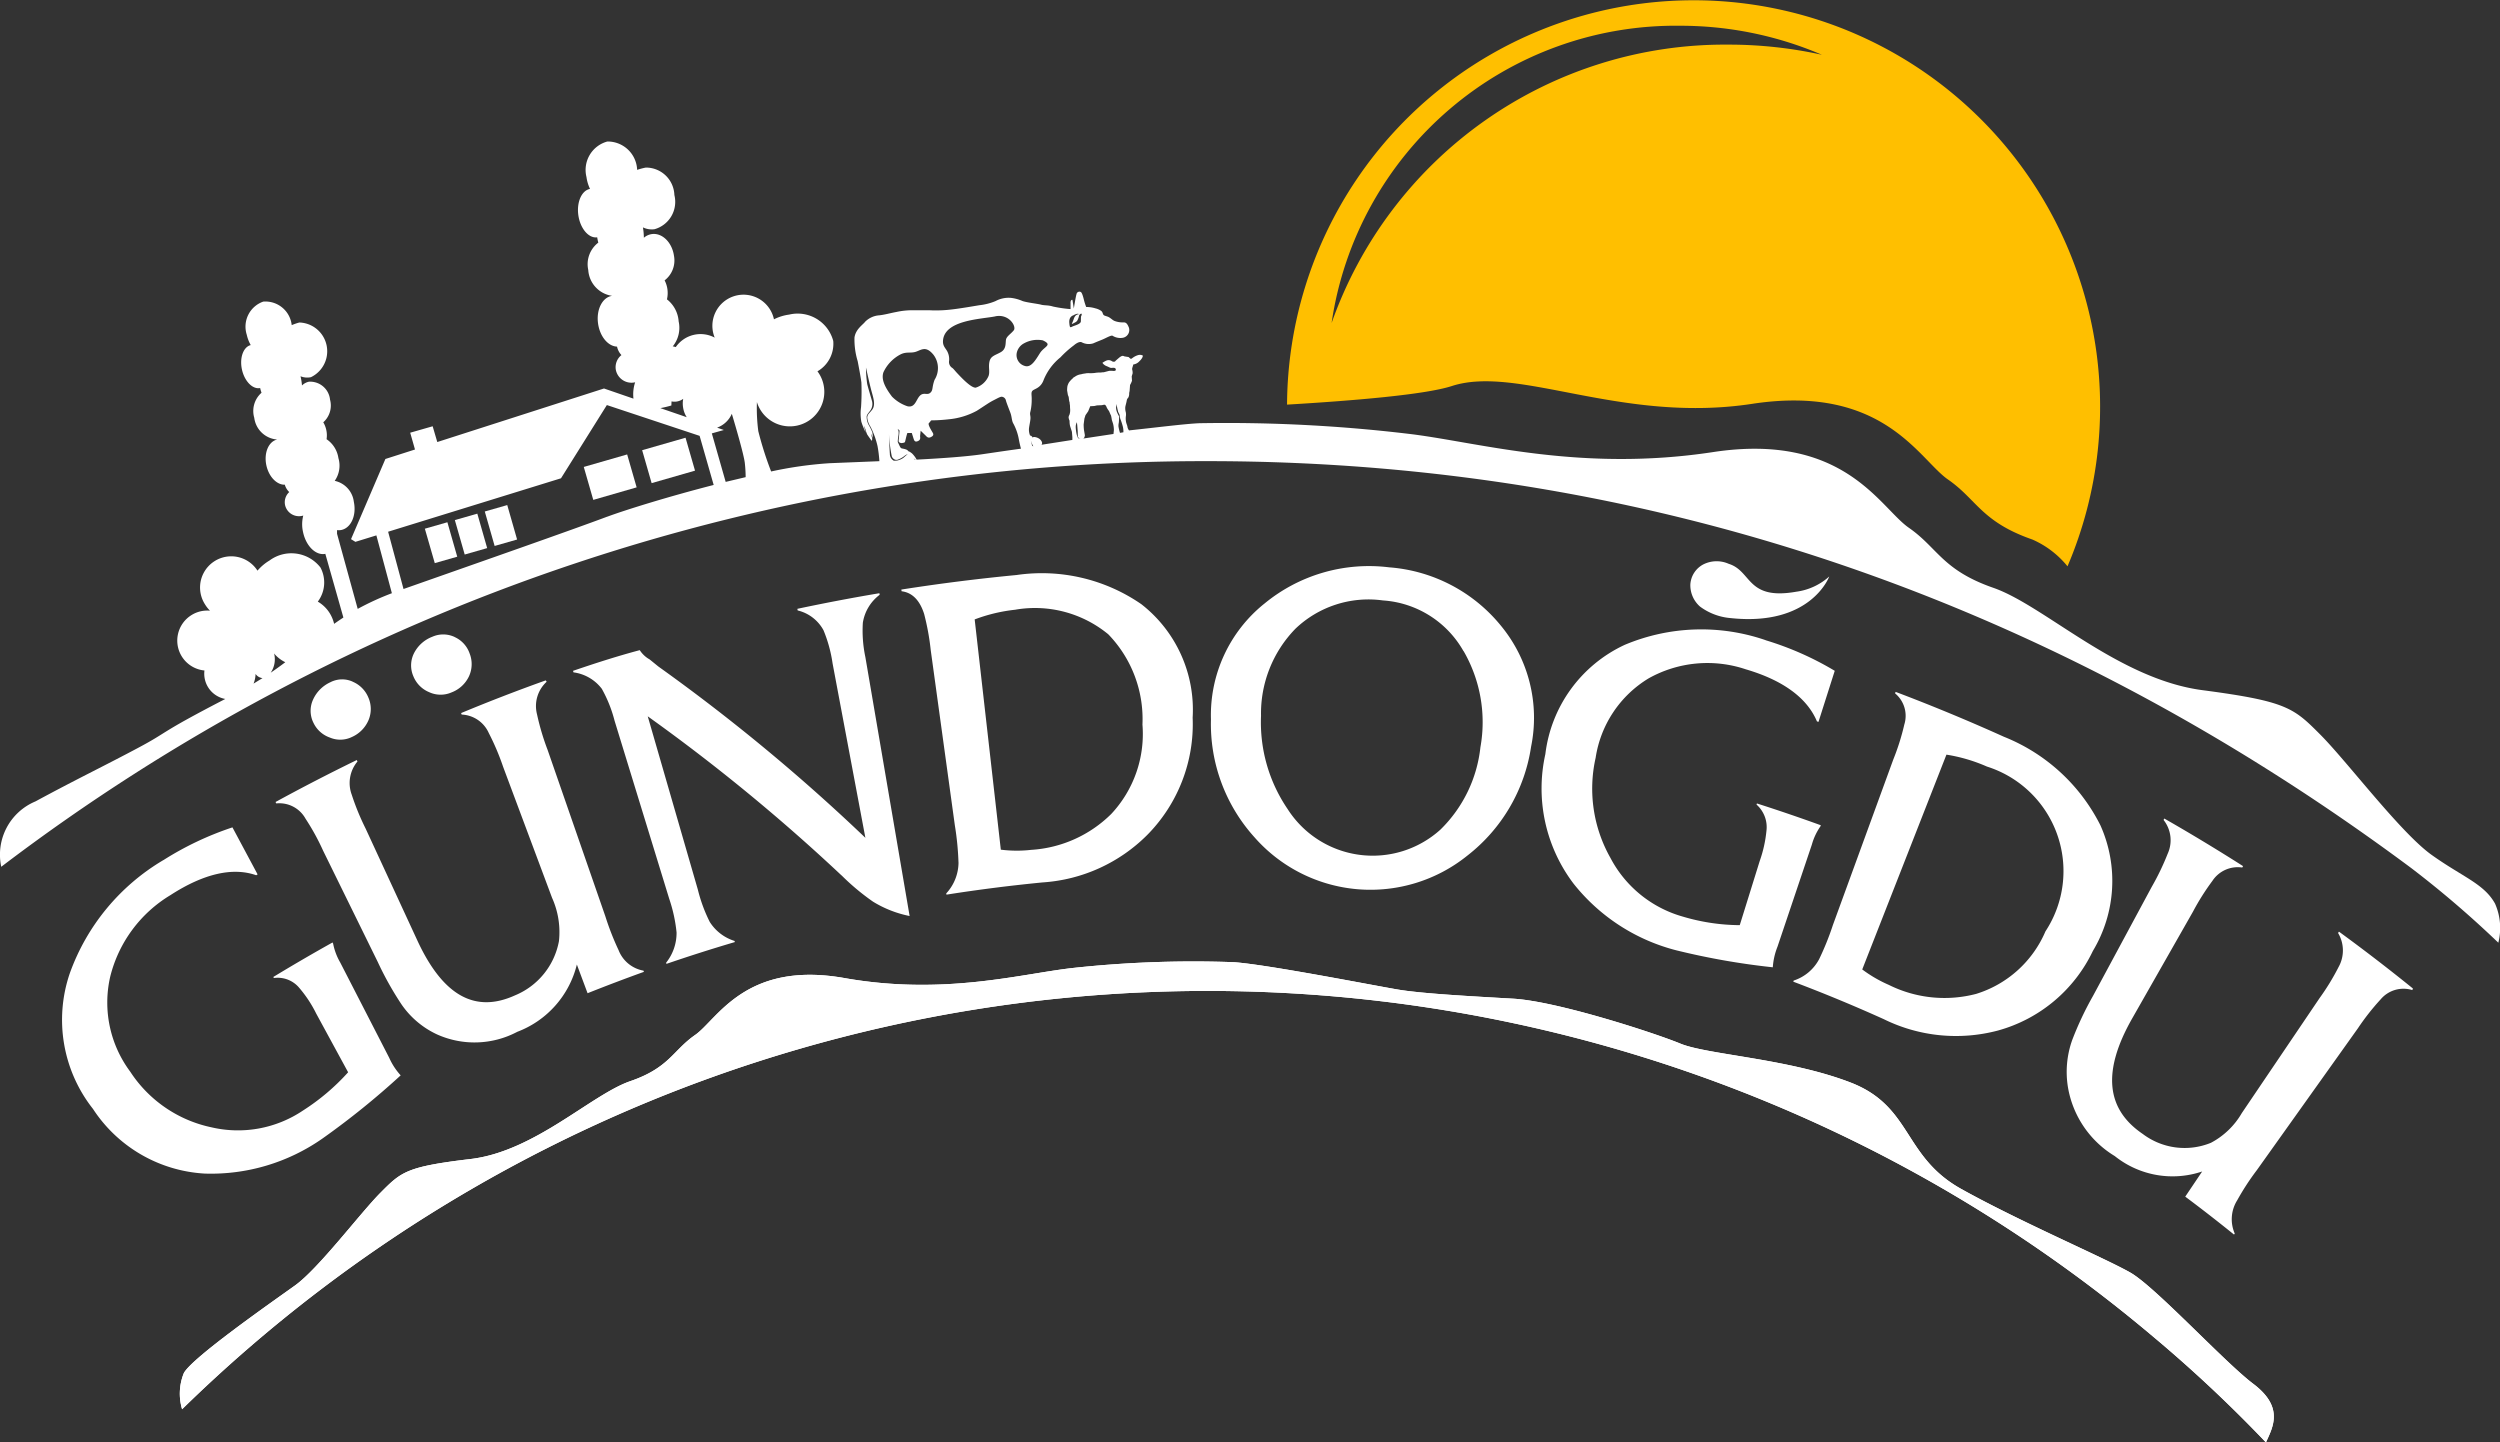 <svg xmlns="http://www.w3.org/2000/svg" width="147.669" height="85.201"><rect width="100%" height="100%" fill="#333333" stroke="none"/><path d="M10.756 83.24a3.217 3.217 0 01.106-2.14c.512-.923 5.146-4.154 6.556-5.164s3.856-4.279 5.072-5.5 1.519-1.524 5.307-1.975 7.134-3.807 9.436-4.6 2.518-1.819 3.827-2.728 2.961-4.4 8.815-3.362 10.355-.231 13.445-.589a66.02 66.02 0 019.559-.348c1.987.139 8.337 1.39 9.727 1.622s4.172.385 6.76.533 8.324 2.01 9.9 2.659 6.377.881 10.034 2.291 3.09 4.361 6.538 6.286 8.531 4.1 10.009 4.951 5.549 5.282 7.244 6.561c1.821 1.375 1.175 2.534.752 3.461a81.28 81.28 0 00-6.652-6.239A86.6 86.6 0 0010.756 83.24zm97.294-49.19a3.62 3.62 0 01-1.943.9c-2.953.525-2.613-1.219-4-1.648a1.751 1.751 0 00-1.5.038 1.437 1.437 0 00-.762 1.174 1.675 1.675 0 00.57 1.314 3.51 3.51 0 001.778.678c4.777.521 5.857-2.456 5.857-2.456zM9.65 50.804a12.772 12.772 0 00-5.521 6.669 8.492 8.492 0 001.364 8.029 8.454 8.454 0 006.6 3.819 11.478 11.478 0 006.974-2.085 46.821 46.821 0 004.6-3.717 3.866 3.866 0 01-.676-1.035l-2.894-5.63a3.584 3.584 0 01-.421-1.122l-.033-.063q-1.762.983-3.5 2.039l.036.061a1.656 1.656 0 011.5.585 7.3 7.3 0 011 1.518l1.884 3.465a12.977 12.977 0 01-2.671 2.262 6.878 6.878 0 01-5.4.989 7.593 7.593 0 01-4.8-3.288 6.828 6.828 0 01-1.183-5.605 7.813 7.813 0 013.559-4.822c1.987-1.287 3.7-1.656 5.065-1.174l.083-.05-1.486-2.778a18.433 18.433 0 00-4.076 1.933zm28.382 6.6l-.02-.07a1.942 1.942 0 01-1.473-1.209 16.021 16.021 0 01-.782-2l-3.41-9.827a14.391 14.391 0 01-.625-2.1 1.945 1.945 0 01.567-1.928l-.053-.082q-2.52.9-5 1.931l.035.089a1.836 1.836 0 011.6 1.09 14.508 14.508 0 01.845 1.99l2.893 7.745a4.929 4.929 0 01.407 2.555 4.31 4.31 0 01-2.6 3.207c-2.336 1.061-4.233.04-5.744-3.2l-3.075-6.652a14.438 14.438 0 01-.82-2 1.979 1.979 0 01.338-1.963l-.04-.087q-2.421 1.18-4.8 2.479l.043.085a1.763 1.763 0 011.728.9 13.688 13.688 0 011.039 1.891l3.232 6.58a18.776 18.776 0 001.4 2.5 5.2 5.2 0 002.088 1.768 5.4 5.4 0 004.752-.15 5.7 5.7 0 003.517-3.973l.633 1.694q1.656-.66 3.321-1.26zm-17.2-17.14a1.508 1.508 0 00-1.317.034 2.054 2.054 0 00-1.022 1.024 1.581 1.581 0 00.021 1.37 1.682 1.682 0 00.966.872 1.568 1.568 0 001.309-.033 1.9 1.9 0 00.981-1 1.688 1.688 0 00-.017-1.342 1.722 1.722 0 00-.922-.922zm6.026-2.637a1.587 1.587 0 00-1.322-.015 2.017 2.017 0 00-1.08.968 1.6 1.6 0 00-.04 1.363 1.7 1.7 0 00.923.937 1.608 1.608 0 001.327.021 1.871 1.871 0 001.032-.946 1.708 1.708 0 00.04-1.36 1.653 1.653 0 00-.881-.965zm22.848 14.076a13.815 13.815 0 001.861 1.556 6.6 6.6 0 002.162.848l-2.613-15.29a7.552 7.552 0 01-.15-2.031 2.564 2.564 0 01.993-1.653l-.015-.093c-1.62.272-3.239.581-4.846.922l.018.095a2.366 2.366 0 011.526 1.17 8.156 8.156 0 01.537 1.961l1.937 10.3A111.622 111.622 0 0038.889 39.37l-.517-.42a1.646 1.646 0 01-.583-.547c-1.326.353-2.64.776-3.942 1.222l.028.09a2.515 2.515 0 011.672.97 7.812 7.812 0 01.754 1.886l3.228 10.517a8.96 8.96 0 01.434 1.986 2.812 2.812 0 01-.618 1.792l.02.068q2.009-.689 4.04-1.288l-.017-.067a2.668 2.668 0 01-1.466-1.126 9.063 9.063 0 01-.7-1.9L38.26 42.311a110.859 110.859 0 0111.444 9.395zm6.912-.754a2.719 2.719 0 01-.726 1.823l.013.073q2.826-.445 5.673-.722a9.624 9.624 0 006.182-2.8 9.308 9.308 0 002.687-6.934 7.9 7.9 0 00-3.031-6.701 10.35 10.35 0 00-7.371-1.723q-3.413.327-6.805.859l.015.1c.628.078 1.072.528 1.332 1.342a14.6 14.6 0 01.389 2.137l1.423 10.337a17.137 17.137 0 01.217 2.212zM59.99 36.01a6.818 6.818 0 015.474 1.457 7.2 7.2 0 012.018 5.33 6.915 6.915 0 01-1.846 5.285 7.363 7.363 0 01-4.725 2.117 7.539 7.539 0 01-1.795-.011l-1.544-13.6a9.639 9.639 0 012.416-.575zm14.691-.353a8.442 8.442 0 00-3.153 6.831 9.977 9.977 0 002.56 6.955 9.121 9.121 0 0012.589 1.093 10.018 10.018 0 003.761-6.432 8.541 8.541 0 00-1.766-7.125 9.427 9.427 0 00-6.619-3.468 9.7 9.7 0 00-7.374 2.149zm11.769 2.8a8.381 8.381 0 01.994 5.683 8 8 0 01-2.359 4.861 5.963 5.963 0 01-9.029-1.213 9.082 9.082 0 01-1.57-5.5 7.168 7.168 0 012.03-5.148 6.242 6.242 0 015.168-1.674 5.915 5.915 0 014.76 2.994zm17.846-.642a11.66 11.66 0 00-8.322.272 8.2 8.2 0 00-4.694 6.46 9.308 9.308 0 001.67 7.653 11.34 11.34 0 006.076 3.936 42.827 42.827 0 005.689 1 4.01 4.01 0 01.277-1.216l2.028-6.025a3.575 3.575 0 01.507-1.082l.025-.067q-1.879-.681-3.775-1.288l-.023.068a1.775 1.775 0 01.587 1.541 7.5 7.5 0 01-.4 1.794l-1.178 3.786a12.015 12.015 0 01-3.372-.508 6.966 6.966 0 01-4.27-3.472 8.3 8.3 0 01-.87-5.907 6.645 6.645 0 013.133-4.693 7.106 7.106 0 015.733-.533c2.225.652 3.633 1.709 4.205 3.076l.091.031.961-3.018a18.181 18.181 0 00-4.08-1.805zm3.142 18.867a2.612 2.612 0 01-1.49 1.237l-.023.067q2.7 1.02 5.335 2.209a9.649 9.649 0 006.762.674 8.8 8.8 0 005.6-4.7 8.03 8.03 0 00.447-7.414 10.893 10.893 0 00-5.7-5.235q-3.166-1.429-6.4-2.653l-.031.089a1.722 1.722 0 01.545 1.841 13.894 13.894 0 01-.653 2.071l-3.564 9.768a16.4 16.4 0 01-.829 2.052zm9.934-11.4a6.477 6.477 0 013.448 9.731 6.559 6.559 0 01-4.094 3.694 7.375 7.375 0 01-5.156-.531 7.816 7.816 0 01-1.572-.913l4.974-12.688a9.692 9.692 0 012.398.707zm14.587 27.64l.043-.057a2.108 2.108 0 01.144-1.966 14.872 14.872 0 011.16-1.781l5.976-8.388a14.09 14.09 0 011.337-1.7 1.763 1.763 0 011.872-.548l.035-.093q-2.149-1.739-4.369-3.359l-.053.079a2.006 2.006 0 01.03 2.011 13.746 13.746 0 01-1.122 1.835l-4.593 6.791a4.582 4.582 0 01-1.822 1.755 4.1 4.1 0 01-4.031-.522c-2.157-1.463-2.4-3.675-.645-6.783l3.614-6.348a14.114 14.114 0 011.148-1.819 1.791 1.791 0 011.761-.786l.048-.083q-2.3-1.465-4.651-2.811l-.045.083a1.928 1.928 0 01.242 2 14.893 14.893 0 01-.939 1.95l-3.471 6.446a19.09 19.09 0 00-1.226 2.6 5.6 5.6 0 00-.252 2.8 5.9 5.9 0 002.766 4.06 5.462 5.462 0 005.161.908l-1 1.487q1.457 1.088 2.88 2.239z" fill="#fff" fill-rule="evenodd"/><path d="M78.654 19.081a20.536 20.536 0 0120.572-17.56 21.214 21.214 0 018.392 1.715 25.511 25.511 0 00-5.522-.6 24.628 24.628 0 00-23.442 16.445zM76.023 23.9a24.013 24.013 0 1146.1 9.551 5.534 5.534 0 00-2.071-1.581c-3.022-1.052-3.284-2.368-4.992-3.549s-3.811-5.651-11.565-4.467-13.835-2.32-17.742-1.051c-1.565.508-5.762.861-9.73 1.097z" fill="#ffbf00" fill-rule="evenodd"/><g fill="#fff"><path d="M25.095 31.229l.586 2.034 1.327-.38-.582-2.035zm1.772-.509l1.327-.38.582 2.035-1.327.38z"/><path d="M147.376 53.375c-.656-1.182-1.907-1.565-3.746-2.879s-4.995-5.52-6.571-7.1-1.973-1.972-6.964-2.629-9.333-4.994-12.354-6.046-3.284-2.364-4.992-3.548-3.813-5.65-11.565-4.469-13.665-.525-17.742-1.05a90.72 90.72 0 00-12.616-.655c-.877.043-2.4.237-4.136.424a.452.452 0 01-.1-.247c-.013-.056-.063-.172-.078-.26a1.135 1.135 0 01-.013-.305.736.736 0 000-.259.84.84 0 01-.03-.316c.022-.124.061-.228.088-.393.013-.089.088-.15.1-.178a.642.642 0 00.04-.16.623.623 0 01.025-.2l.028-.366a1.249 1.249 0 00.114-.252l-.015-.228c-.013-.025.048-.165.053-.215a.712.712 0 00-.025-.207c-.018-.068.022-.148.065-.309a.58.58 0 00.363-.194c.214-.2.2-.33.2-.33a.37.37 0 00-.283-.028 1.033 1.033 0 00-.323.165c-.109.085-.1.07-.237-.052l-.245-.038c-.091-.047-.146-.05-.305.071l-.212.183c-.04.084-.148.067-.207.039a.365.365 0 00-.194-.072c-.093 0-.148.009-.383.159a.515.515 0 00.262.2c.167.072.2.107.29.1s.207-.024.235.067-.03.122-.174.109a1.207 1.207 0 00-.22 0l-.313.082c-.131 0-.124.02-.265.015a1.758 1.758 0 00-.28.028c-.089.007-.1.009-.247.013a1.836 1.836 0 00-.227 0c-.126.03-.151.014-.315.062a.8.8 0 00-.313.106c-.108.073-.176.1-.174.128a1.333 1.333 0 00-.245.266 1.09 1.09 0 00-.078.193 1.5 1.5 0 00-.02.265l.048.276a.455.455 0 01.055.189 1.052 1.052 0 00.05.261c-.007.089.018.091.018.232 0 .121.015.149.008.163a.778.778 0 01-.045.322.3.3 0 00-.046.155.706.706 0 00.056.191 1.334 1.334 0 00.028.3c.035.122.111.331.113.366l.025.309v.157l-1.828.286c.068-.06.055-.186-.076-.314s-.4-.181-.429-.118c-.013.042-.027-.092-.167-.118a.948.948 0 01-.065-.382c.013-.189.093-.489.091-.662s-.053-.2 0-.382a3.1 3.1 0 00.072-.685c.01-.28-.063-.442.065-.547s.479-.153.646-.635a3.312 3.312 0 01.986-1.321 5.95 5.95 0 01.795-.711s.267-.243.447-.187a.9.9 0 00.689.074c.279-.121.317-.132.542-.224s.492-.259.6-.232a.864.864 0 00.625.122.466.466 0 00.346-.6c-.1-.25-.178-.317-.341-.307a1.342 1.342 0 01-.5-.083c-.119-.042-.25-.192-.391-.248s-.232-.058-.278-.128-.035-.151-.132-.224a.981.981 0 00-.335-.146 1.853 1.853 0 00-.545-.081 3.514 3.514 0 01-.126-.388c-.038-.162-.119-.476-.2-.5a.175.175 0 00-.247.131c-.05.159-.157.85-.157.85l-.083-.517c-.088-.012-.118.1-.111.184v.365a7.673 7.673 0 01-1.037-.152c-.278-.09-.52-.056-.707-.11s-.845-.125-1.1-.217a2.367 2.367 0 00-.691-.186 1.645 1.645 0 00-.895.191 3.414 3.414 0 01-.959.245c-.23.038-1.166.2-1.633.25a7.6 7.6 0 01-1.18.053c-.209-.013-.858 0-1.133-.006a4.347 4.347 0 00-.946.1c-.4.075-.668.16-1.024.2a1.3 1.3 0 00-.83.381c-.126.174-.562.433-.628.936a4.393 4.393 0 00.189 1.39c.061.321.189.989.22 1.268a14.3 14.3 0 01-.02 1.445 2.792 2.792 0 00.016.867 4.319 4.319 0 00.262.638l-.122-.415a2.029 2.029 0 01.1.214 2.112 2.112 0 00.1.3c.05.088.229.328.257.37s.05-.053.043-.128a2.752 2.752 0 00-.081-.274.8.8 0 01.114.267 1.732 1.732 0 00-.023-.352 4.1 4.1 0 00-.235-.469 1.049 1.049 0 01-.1-.478c.03-.133.126-.206.239-.375a.67.67 0 00.086-.48c-.02-.1-.27-.915-.295-1.058a6.914 6.914 0 01-.071-.966s.217 1 .331 1.412.242.809.035 1.081c-.172.228-.272.25-.29.458a1.157 1.157 0 00.192.547 4.914 4.914 0 01.416 1.151 7.548 7.548 0 01.108.885l-2.933.119a23.286 23.286 0 00-3.461.489 20.343 20.343 0 01-.757-2.376 10.408 10.408 0 01-.083-1.723 2.036 2.036 0 003.962-.88 2.013 2.013 0 00-.386-.937 1.877 1.877 0 00.933-1.794 2.174 2.174 0 00-2.608-1.556 2.785 2.785 0 00-.894.278 1.839 1.839 0 10-3.5 1.082 1.778 1.778 0 00-2.3.559.948.948 0 00-.178-.043 1.74 1.74 0 00.348-1.477 1.805 1.805 0 00-.691-1.3 1.652 1.652 0 00.028-.6 1.612 1.612 0 00-.166-.521 1.481 1.481 0 00.552-1.458c-.114-.79-.7-1.362-1.31-1.276a.908.908 0 00-.467.217 4.159 4.159 0 00-.055-.613 1.193 1.193 0 00.681.109 1.677 1.677 0 001.176-2.022 1.678 1.678 0 00-1.688-1.62 3.976 3.976 0 00-.512.136 1.739 1.739 0 00-1.761-1.675 1.739 1.739 0 00-1.231 2.1 2.365 2.365 0 00.209.7c-.489.087-.8.777-.689 1.558s.611 1.375 1.113 1.3a3.142 3.142 0 00.065.315 1.6 1.6 0 00-.593 1.615 1.647 1.647 0 001.41 1.528c-.575.081-.949.815-.83 1.642.109.765.593 1.339 1.12 1.357a1.04 1.04 0 00.26.5.916.916 0 00-.336.845.942.942 0 001.146.762 2.245 2.245 0 00-.1.966l-1.74-.6-9.848 3.163-.273-.931-1.327.38.283.992-1.748.56-2.03 4.736.257.159 1.24-.382.916 3.416a15.857 15.857 0 00-2.018.926l-1.221-4.438v-.215a.836.836 0 00.26-.01c.572-.122.9-.867.732-1.663a1.441 1.441 0 00-1.13-1.237 1.56 1.56 0 00.219-1.344 1.628 1.628 0 00-.7-1.116 1.437 1.437 0 00-.015-.539 1.493 1.493 0 00-.179-.46 1.319 1.319 0 00.4-1.335 1.18 1.18 0 00-1.252-1.062.838.838 0 00-.406.222 3.47 3.47 0 00-.086-.544 1.056 1.056 0 00.616.054 1.7 1.7 0 00-.684-3.23 3.413 3.413 0 00-.452.156 1.563 1.563 0 00-1.682-1.39 1.567 1.567 0 00-.974 1.955 2.213 2.213 0 00.235.613c-.433.107-.669.746-.52 1.438s.631 1.192 1.077 1.1a2.005 2.005 0 00.081.278 1.435 1.435 0 00-.429 1.484 1.473 1.473 0 001.357 1.279c-.51.108-.8.791-.643 1.522.146.678.618 1.161 1.09 1.146a.96.96 0 00.262.435.815.815 0 00-.245.777.844.844 0 001.073.611 2.058 2.058 0 00-.013.974c.174.829.756 1.4 1.316 1.287l1.067 3.762c-.189.124-.37.247-.547.373a2.144 2.144 0 00-.242-.6 2.019 2.019 0 00-.722-.712 1.882 1.882 0 00.157-2.015 2.174 2.174 0 00-3.009-.415 2.861 2.861 0 00-.711.6 1.842 1.842 0 00-3.1 1.991 1.923 1.923 0 00.295.374 1.756 1.756 0 00-1.071.246 1.773 1.773 0 00.744 3.286 1.514 1.514 0 001.231 1.682c-4.059 2.1-3.274 1.893-5.171 2.9-1.971 1.052-3.61 1.834-6.046 3.153a3.406 3.406 0 00-2.017 3.86 117.365 117.365 0 0171.25-23.96c27.964 0 51.5 9.458 71.1 24.034a59.831 59.831 0 015.146 4.411 3.559 3.559 0 00-.194-2.309zM63.401 18.626s.222-.134.313-.079c.055.036-.182-.036-.283.276s-.188.356-.035.278.207-.1.26-.21a1.168 1.168 0 00.086-.262s.048-.093.124-.1-.015.172-.015.172l-.007.276c0 .121-.184.2-.4.271s-.25.2-.283-.179.24-.443.24-.443zM14.976 40.379a1.539 1.539 0 00.119-.571.573.573 0 00.411.246zm1.014-.644a1.405 1.405 0 00.2-1.136 2 2 0 00.661.517c-.271.206-.556.411-.861.62zm23.666-15.784l.01-.241a.855.855 0 00.29.01.882.882 0 00.4-.162 1.444 1.444 0 00-.01.492 1.468 1.468 0 00.217.593l-1.558-.536a6.14 6.14 0 00.651-.156zm-3.792 6.568c-2.073.779-7.221 2.581-12.029 4.272l-.91-3.383 10.212-3.157 2.709-4.325 5.479 1.819.83 2.9c-2.669.685-5.199 1.471-6.287 1.875zm7-2.055l-.818-2.865.711-.2-.4-.139a1.506 1.506 0 00.87-.819c.3 1 .7 2.4.764 2.878a7.763 7.763 0 01.053.865zm15.928-9.78c.815-.165 1.264.608 1.089.827s-.428.352-.461.561.022.539-.3.726-.6.22-.674.56.036.583-.053.848a1.218 1.218 0 01-.759.692c-.275.022-.845-.593-1.057-.815s-.25-.306-.361-.373a.421.421 0 01-.154-.407 1 1 0 00-.121-.571c-.111-.187-.25-.308-.242-.573.044-1.269 2.283-1.306 3.095-1.473zm-6.606 3.296a2.274 2.274 0 011-1.043c.356-.183.613-.055.928-.165s.585-.355 1.024.184a1.3 1.3 0 01.065 1.478c-.172.474-.073.611-.257.77s-.386-.057-.613.174-.275.722-.732.619a2.314 2.314 0 01-.911-.567c-.406-.536-.66-1.023-.504-1.45zm1.17 5.067a1 1 0 01-.376.159l-.181.008a.45.45 0 01-.237-.4c-.02-.23-.055-1.186-.055-1.186a9.322 9.322 0 00.167 1.32.328.328 0 00.146.179.249.249 0 00.245.01 1.255 1.255 0 00.32-.176.857.857 0 01.232-.141zm.633.074c-.033-.04.023-.019.126.03zm3.955-.279c-.9.128-2.255.227-3.8.307a1.545 1.545 0 00-.274-.367c-.106-.083-.2-.138-.2-.114a.315.315 0 00-.184-.129c-.081-.03-.187-.039-.25-.064s-.134-.223-.209-.371a2.756 2.756 0 01.037-.362c.023-.126.031-.339-.05-.4-.041-.022.085.023.121.1l-.043.463c-.01.1-.025.165.007.206a.233.233 0 00.174.059c.053-.007.156-.018.179-.061s.068-.308.143-.531h.263c.046.141.1.326.129.4.048.117.134.128.259.063s.114-.175.1-.275l.035-.325.3.293c.068.072.146.155.288.091s.194-.137.133-.25-.325-.513-.23-.587a1.013 1.013 0 00.126-.157 9.767 9.767 0 001.032-.064 4.3 4.3 0 001.662-.5c.5-.318.724-.487 1-.626s.424-.233.52-.2a.277.277 0 01.207.225c.036.133.169.469.258.705s.078.435.157.608a3.113 3.113 0 01.35.991c.057.3.1.441.121.533-1.066.145-1.906.274-2.358.339zm2.112-5.992a.834.834 0 01.436-.573 1.652 1.652 0 011.1-.174c.611.28.091.354-.161.749s-.515.874-.883.768a.667.667 0 01-.492-.77zm.913 5.484a6.825 6.825 0 01-.084-.328 1.6 1.6 0 00.15.359zm2.711-.454a1.066 1.066 0 01-.091-.251 2.911 2.911 0 01-.045-.328 1 1 0 010-.161.708.708 0 01.065-.2c.015.107.015.147.02.172l.028.35c.007.134 0 .145.01.3 0 .032.008.113.169.163zm2.094-.247l-1.815.274c.032-.007.1-.013.123-.2l-.055-.317a2.7 2.7 0 01-.018-.32l.045-.346.063-.2.159-.229.122-.3.2-.011c.1 0 .126-.04.285-.042l.212-.009a.463.463 0 01.174-.024.333.333 0 01.1.154 1.167 1.167 0 00.126.2c.047.073.047.121.131.282a2.528 2.528 0 01.048.259l.075.235a1.66 1.66 0 01.046.342c-.006.106-.024.23-.024.252zm.381-.065a2.812 2.812 0 01-.089-.37.72.72 0 01.015-.21c.023-.133.008-.215.03-.378a1.957 1.957 0 01-.139-.284.783.783 0 01-.05-.258 2.032 2.032 0 00.025-.208l.051.266.047.2.084.17c.02.1.03.2.045.244a3.765 3.765 0 01.134.4 1.216 1.216 0 01.048.394z"/><path d="M28.635 30.213l1.327-.38.582 2.035-1.327.38zm5.847-2.632l2.563-.739.56 1.945-2.562.74zm3.448-.989l2.563-.737.56 1.945-2.563.737z"/></g><path d="M10.756 83.24a3.217 3.217 0 01.106-2.14c.512-.923 5.146-4.154 6.556-5.164s3.856-4.279 5.072-5.5 1.519-1.524 5.307-1.975 7.134-3.807 9.436-4.6 2.518-1.819 3.827-2.728 2.961-4.4 8.815-3.362 10.355-.231 13.445-.589a66.02 66.02 0 019.559-.348c1.987.139 8.337 1.39 9.727 1.622s4.172.385 6.76.533 8.324 2.01 9.9 2.659 6.377.881 10.034 2.291 3.09 4.361 6.538 6.286 8.531 4.1 10.009 4.951 5.549 5.282 7.244 6.561c1.821 1.375 1.175 2.534.752 3.461a81.28 81.28 0 00-6.652-6.239A86.6 86.6 0 0010.756 83.24z" fill="#fff" fill-rule="evenodd"/></svg>